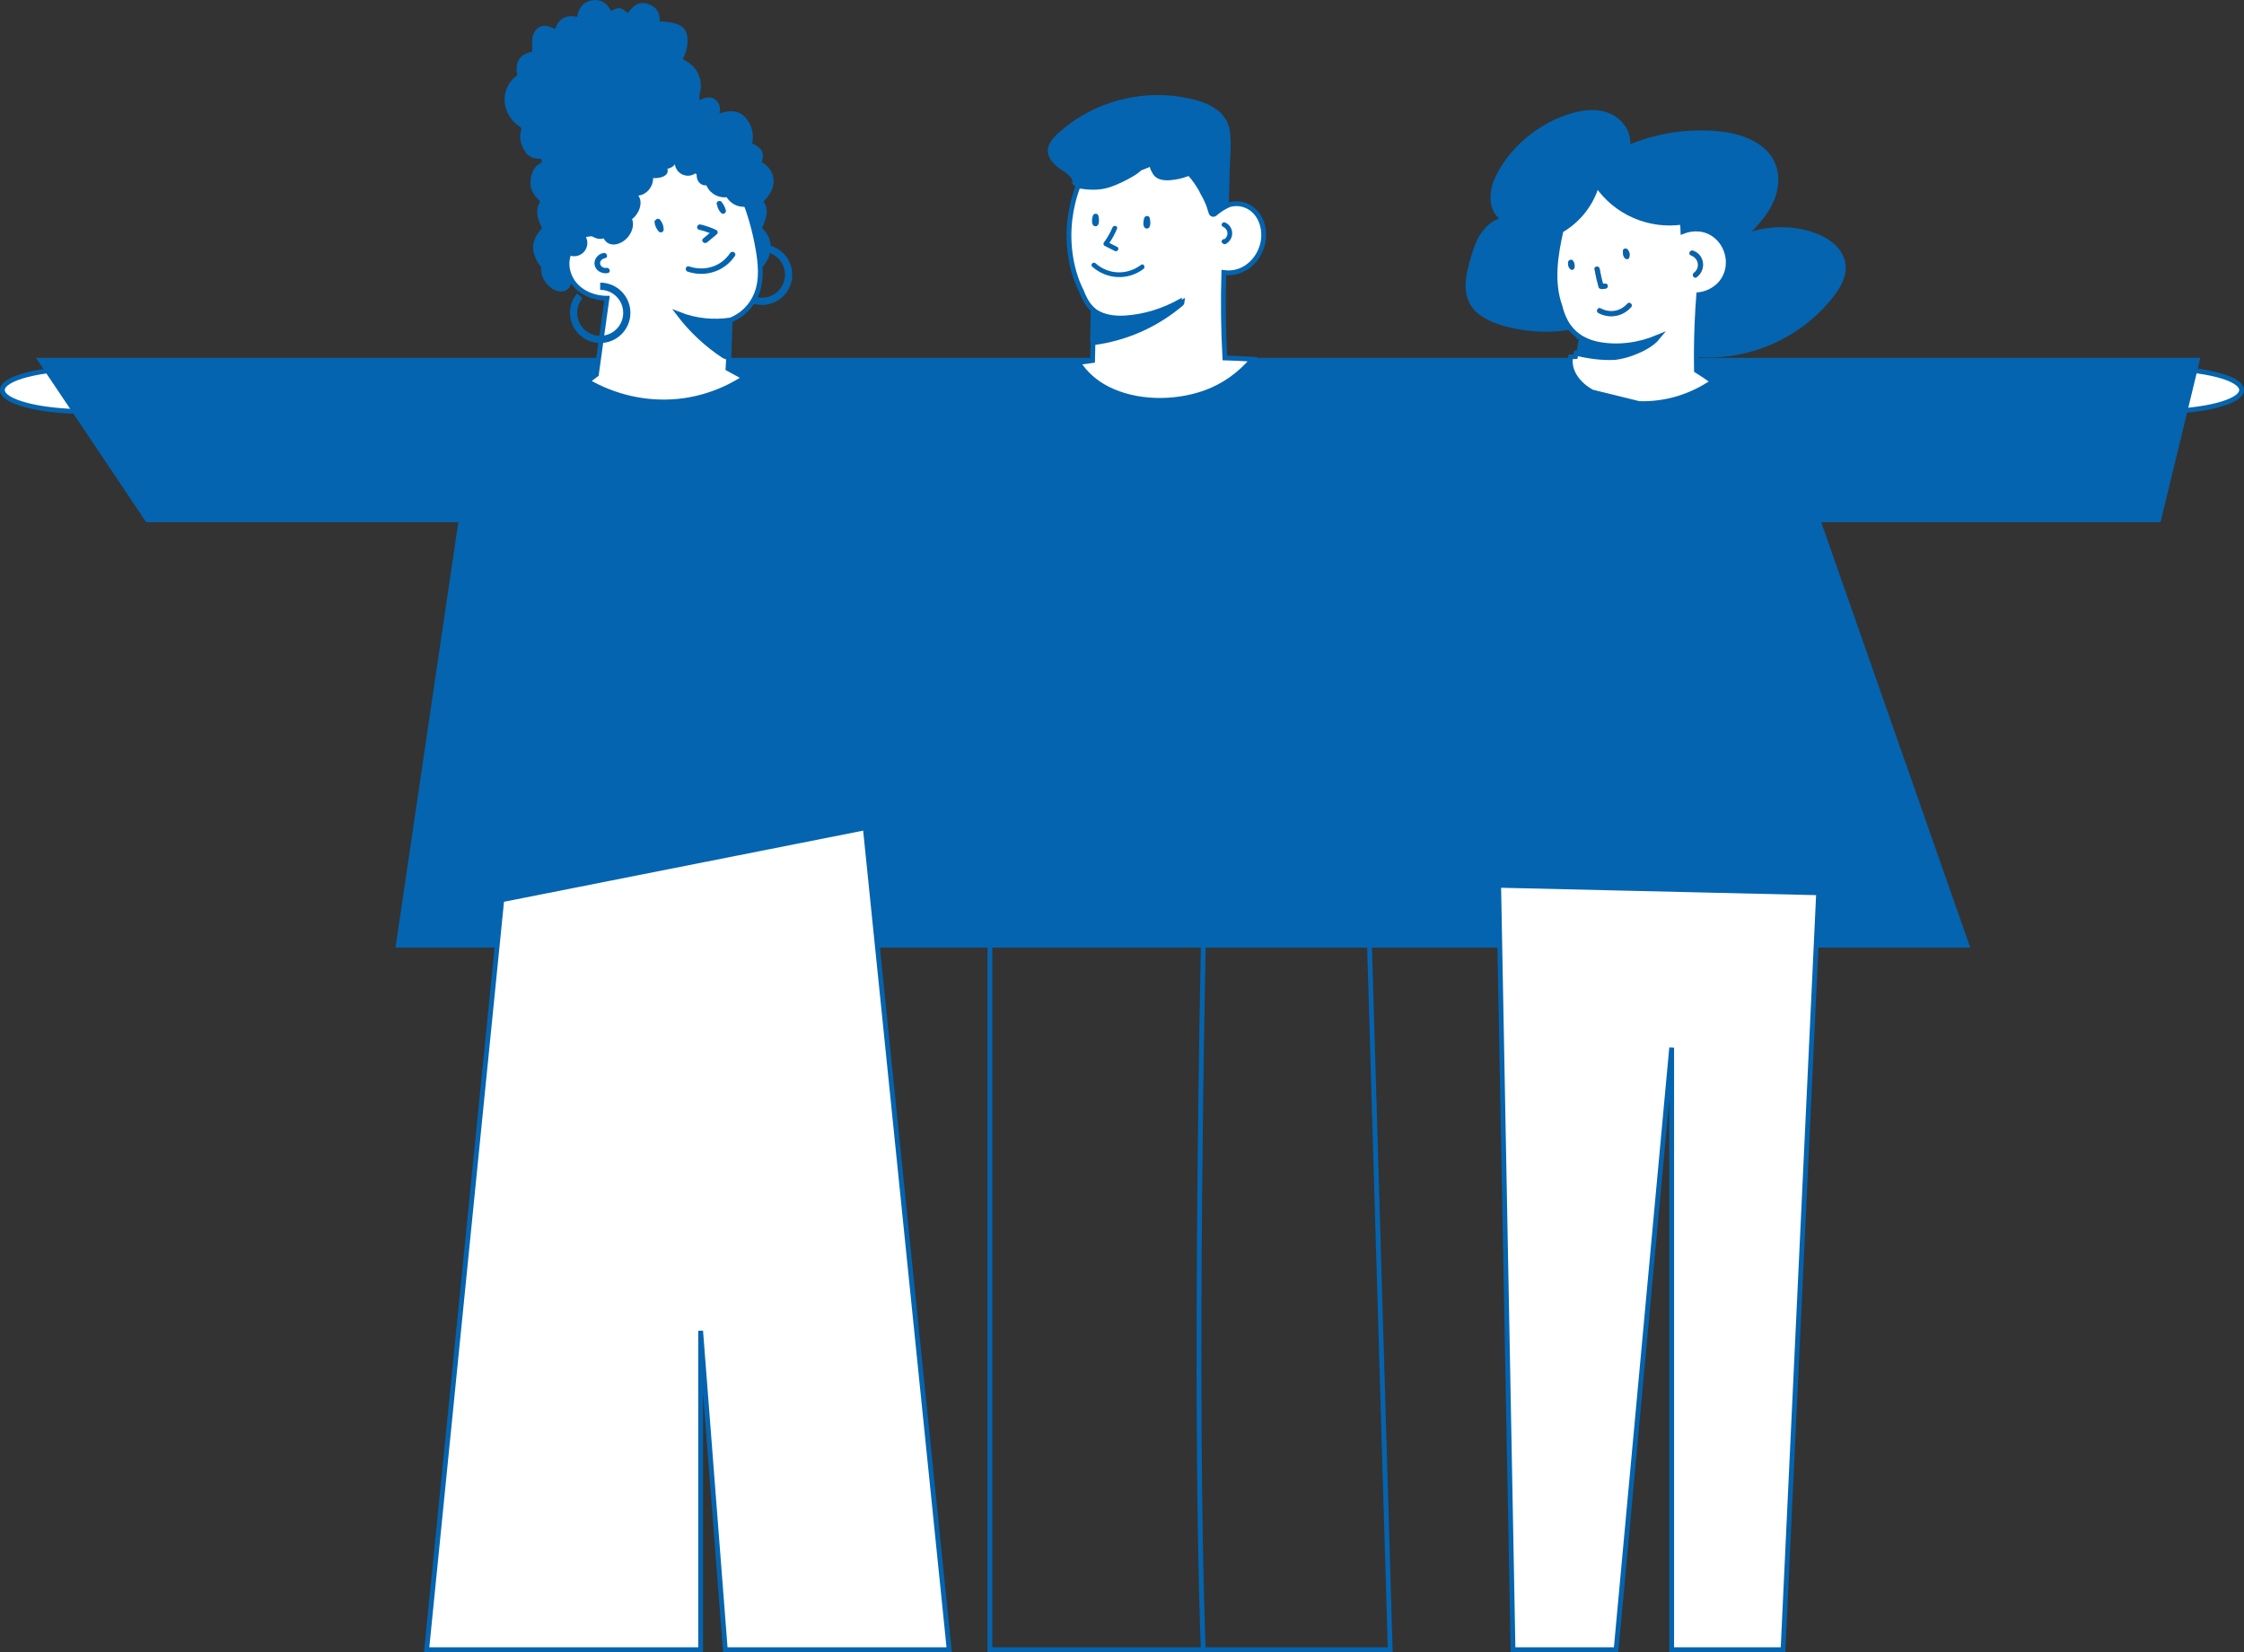 <?xml version="1.0" encoding="utf-8"?>
<!-- Generator: Adobe Illustrator 27.4.0, SVG Export Plug-In . SVG Version: 6.00 Build 0)  -->
<svg version="1.1" id="Ebene_1" xmlns="http://www.w3.org/2000/svg" xmlns:xlink="http://www.w3.org/1999/xlink" x="0px" y="0px"
	 viewBox="0 0 933.98 687.82" style="enable-background:new 0 0 933.98 687.82;" xml:space="preserve">
<rect x="0" y="0" width="933.98" height="687.82" fill="#333333" stroke="none"/>
<style type="text/css">
	.st0{fill:none;stroke:#0464AF;stroke-width:3;stroke-miterlimit:10;}
	.st1{fill:#0464AF;}
	.st2{fill:#0464AF;stroke:#0464AF;stroke-width:2;stroke-miterlimit:10;}
	.st3{fill:#FFFFFF;stroke:#0464AF;stroke-width:2;stroke-miterlimit:10;}
	.st4{fill:#0464AF;stroke:#0464AF;stroke-miterlimit:10;}
	.st5{fill:none;}
	.st6{fill:#F29248;}
	.st7{fill:none;stroke:#0464AF;stroke-width:2;stroke-miterlimit:10;}
</style>
<g>
	<circle class="st0" cx="317.16" cy="114.37" r="11.07"/>
	<path class="st1" d="M233.64,114.59c0.02-1.85,0.07-3.7-1.11-5.29c-0.28-0.37-0.57-0.77-0.94-1.03c-0.67-0.47-1.43-1.24-2.24-0.33
		c-0.7,0.79-0.72,1.79,0.06,2.56c1.19,1.17,1.24,2.53,0.89,4.22c-3.67-1.54-6.18-4.14-7.58-7.72c-1.72-4.41-0.8-7.87,2.88-12.05
		c-1.75-3.56-3.13-7.13-0.75-11.11c-2.35-2.18-4.31-4.8-4.04-8.33c0.26-3.35,1.29-6.4,4.83-7.96c-0.16-0.44-0.33-0.9-0.54-1.49
		c-0.54,0-1.09,0.03-1.63-0.01c-3.3-0.22-4.92-2.48-6.09-5.17c-0.92-2.13-1.18-4.37-0.49-6.64c0.22-0.74,0.03-1.1-0.61-1.53
		c-6-4.01-7.98-11.4-4.67-17.32c0.46-0.82,1.01-1.6,1.63-2.29c0.59-0.66,1.34-1.18,2.03-1.77c-1-5.53,0.97-8.73,6.24-9.85
		c0-1.74-0.07-3.52,0.03-5.3c0.04-0.79,0.33-1.6,0.66-2.33c1.18-2.62,3.61-3.69,6.36-2.82c0.81,0.25,1.57,0.66,2.54,1.07
		c1.4-4.49,4.61-6.01,9.14-5.08c0.6-3.64,2.43-6.24,6.05-6.88c3.69-0.65,6.37,1.06,7.98,4.41c3.38-1.73,4.28-1.61,6.97,0.92
		c2.2-3,4.79-5.24,8.83-3.72c3.17,1.19,4.64,3.61,4.51,7.12c0.49,0.03,0.94,0.02,1.39,0.08c1.52,0.2,3.08,0.27,4.55,0.67
		c4.24,1.13,5.86,3.54,5.64,7.92c-0.12,2.48-0.75,4.79-2.02,6.97c1.05,0.68,2.08,1.27,3.03,1.98c3.73,2.77,5.37,7.79,4.14,12.25
		c-0.24,0.85-0.16,1.78-0.25,2.93c2.35-0.99,4.44-1.78,6.49-0.31c1.95,1.4,2.47,3.38,1.9,5.84c3.96-1.19,7.81-1.61,10.84,1.79
		c2.73,3.06,3.55,6.74,2.8,10.74c4.01,1.7,5.33,4.33,3.94,7.73c6.32,3.74,6.64,10.88,0.76,16.38c2.58,3.86,0.97,7.45-0.65,11.07
		c7.77,7.21,1.69,17.6-4.86,19.67c-0.21-1.3-0.25-2.52,0.58-3.63c0.25-0.34,0.57-0.65,0.74-1.03c0.33-0.74,0.39-1.48-0.33-2.09
		c-0.76-0.65-1.41-0.19-1.96,0.25c-2.03,1.6-2.35,3.86-2.27,6.24c0.03,0.71,0.19,1.31-0.74,1.63c-0.3,0.1-0.47,0.76-0.6,1.19"/>
	<polygon class="st2" points="276.21,114.37 303.94,132.21 303.02,158.41 274.32,151.21 	"/>
	<ellipse class="st3" cx="898.06" cy="162.38" rx="34.92" ry="8.98"/>
	<ellipse class="st3" cx="35.92" cy="162.38" rx="34.92" ry="8.98"/>
	<polygon class="st1" points="14.97,149 915.82,149 899.23,217.41 60.84,217.41 	"/>
	<path class="st3" d="M460.93,161.84c11.99,6.1,27.8,6.16,40.34,1.77c7.87-2.76,14.81-7.7,20.1-14.06
		c-3.85-0.23-7.71-0.41-11.57-0.53c-0.64-12.17-0.79-23.36-0.43-35.55c2.1,0.28,4.27,0.1,6.31-0.61c4.86-1.69,8.47-6.03,9.76-10.95
		c1.28-4.91,0.23-10.75-3.61-14.29c-2.78-2.57-6.71-3.43-10.17-2.4c0,0,0,0,0,0c-2.15,0.91-4.17,2.17-5.97,3.76
		c-0.56,0.49-1.42,0.3-1.65-0.44c-0.66-2.17,0.25-1.72-3.83-8.94c-0.07-0.13-0.11-0.25-0.13-0.38c-1.43-2.54-3.11-5.02-5.14-7.14
		c-1.9,0.81-3.88,1.39-5.94,1.7c-2.74,0.41-6.62,0.82-8.32-1.94c-0.77-1.25-0.88-2.72-0.69-4.17c-1.51,0.81-3.08,1.5-4.69,2.07
		c-0.26,0.09-0.52,0.18-0.79,0.28c-1.12,1.07-2.4,1.96-3.78,2.74c-2.83,1.61-5.87,3.12-8.96,4.17c-4.37,1.48-8.72,1.16-13.08,0.48
		c0.01,0.01,0.02,0.03,0.03,0.04c-3.41,8.94-4.58,18.71-3.29,28.24c0.68,5.03,2.13,10.52,4.58,15.32c1.05,2.76,2.34,5.39,4.5,7.54
		c0.22,0.22,0.44,0.42,0.67,0.62c3.68,3.17,8.71,3.99,13.47,3.72c8.23-0.46,16.23-3.02,23.39-7.06c-0.02,0.2-0.11,0.4-0.31,0.57
		c-10.43,8.91-23.27,14.57-36.82,16.3c-0.06,2.8-0.11,4.6-0.17,7.4c-1.99,0.27-3.99,0.54-5.98,0.83
		C451.67,155.61,455.96,159.31,460.93,161.84z"/>
	<path class="st4" d="M491.37,124.83c-7.16,4.04-15.16,6.6-23.39,7.06c-4.76,0.26-9.79-0.55-13.47-3.72
		c-0.01,0.34-0.01,0.68-0.02,1.02c-0.07,3.51-0.14,7.02-0.21,10.53c-0.01,0.66-0.03,1.32-0.04,1.99
		c13.55-1.73,26.39-7.39,36.82-16.3C491.26,125.23,491.35,125.03,491.37,124.83z"/>
	<path class="st4" d="M460.49,75.93c3.13-1.05,6.2-2.56,9.07-4.17c1.39-0.78,2.69-1.67,3.82-2.74c0.27-0.09,0.54-0.19,0.8-0.28
		c1.63-0.57,3.22-1.26,4.75-2.07c-0.2,1.45-0.08,2.92,0.69,4.17c1.72,2.77,5.65,2.35,8.43,1.94c2.08-0.31,4.1-0.89,6.01-1.7
		c2.05,2.11,3.75,4.59,5.2,7.14c0.02,0.12,0.05,0.25,0.13,0.38c1.63,2.84,2.92,5.81,3.88,8.94c0.23,0.74,1.1,0.93,1.67,0.44
		c1.83-1.59,3.87-2.85,6.05-3.76c0.02-0.71,0.03-1.42,0.05-2.13c0.1-3.9,0.19-7.8,0.29-11.7c0.13-5.28,0.87-10.96-0.01-16.19
		c-1.55-9.18-11.9-12.08-19.91-13.37c-17.21-2.77-35.43,2.16-48.72,13.34c-3.25,2.73-7.67,6.39-5.51,11.07
		c0.91,1.98,2.62,3.45,4.37,4.7c1.56,1.11,3.71,2.29,4.76,4.03c0.3,0.5,0.52,1.04,0.6,1.64c0.04,0.32,0.17,0.59,0.35,0.8
		C451.66,77.08,456.07,77.41,460.49,75.93z"/>
	<path class="st5" d="M305.98,133.21c3.97-1.7,7.37-4.45,9.67-8.67c3.19-5.85,2.91-12.66,1.93-19c-1.1-7.05-2.85-14.1-5.39-20.8
		c-0.41-1.08-0.84-2.15-1.3-3.21c-0.32,0.37-0.85,0.53-1.42,0.21c-12.91-7.21-25.5-14.94-37.72-23.17
		c-4.71,14.13-11.95,27.32-21.39,39.06c-2.28-0.45-4.61-0.3-6.87,0.93c-1.11,0.61-2.02,1.37-2.76,2.24
		c-1.22,1.43-1.96,3.17-2.3,5.01c-0.65,1.89-0.85,3.95-0.5,6.02c0.3,1.77,0.91,3.37,1.76,4.78c2.93,4.87,8.72,7.54,14.73,7.57
		l-1.5,10.76"/>
	<path class="st6" d="M298.6,83.99c0.41-0.39,1.27-0.48,1.66,0c0.88,1.07,1.53,2.25,1.85,3.58c0.25,1.04-1.14,1.96-1.96,1.1
		c-0.87-0.91-1.48-2.02-1.67-3.25C298.2,84.96,298.17,84.41,298.6,83.99z"/>
	<path class="st6" d="M291.61,93.48c2.26,0.52,4.43,1.29,6.52,2.28c0.65,0.31,0.79,1.31,0.24,1.77c-1.35,1.12-2.69,2.25-4.04,3.37
		c-1.14,0.95-2.81-0.64-1.66-1.59c0.91-0.76,1.82-1.52,2.73-2.27c-1.43-0.57-2.89-1.03-4.41-1.38
		C289.51,95.32,290.14,93.14,291.61,93.48z"/>
	<path class="st6" d="M286.84,110.92c6.47,2.18,13.35,0.03,17.03-5.55c0.81-1.22,2.84-0.09,2.03,1.14
		c-4.22,6.38-12.22,9.11-19.69,6.58C284.79,112.61,285.41,110.44,286.84,110.92z"/>
	<path class="st6" d="M272.89,91.55c0.03-0.04,0.07-0.09,0.11-0.13c0.41-0.4,1.26-0.47,1.66,0c1.02,1.22,1.59,2.62,1.57,4.2
		c-0.01,0.93-1.31,1.55-2.01,0.8c-1.06-1.14-1.64-2.46-1.8-3.98C272.38,92.08,272.59,91.76,272.89,91.55z"/>
	<path class="st6" d="M252.95,113.7c-2.33,0.4-4.83-0.85-5.41-3.16c-0.6-2.36,1.21-4.81,3.66-5.22c1.48-0.25,2.11,1.92,0.62,2.17
		c-1.18,0.2-2.27,1.18-2.02,2.43c0.22,1.06,1.43,1.79,2.52,1.6C253.8,111.27,254.43,113.44,252.95,113.7z"/>
	<path class="st3" d="M244.5,158.74c11.1,6.49,24.22,9.55,37.23,8.37c10.11-0.91,19.83-4.41,28.17-9.88
		c-2.29-1.27-4.59-2.53-6.9-3.77c0.06-1.01,0.12-2.03,0.18-3.04c0.03-0.49,0.06-0.97,0.09-1.46c-0.67-0.25-1.34-0.51-2-0.78
		c-7.15-4.73-13.4-10.55-18.54-17.27c6.82,2.67,14.29,3.41,21.47,2.29c3.97-1.7,7.37-4.45,9.67-8.67c3.19-5.85,2.91-12.66,1.93-19
		c-1.1-7.05-2.85-14.1-5.39-20.8c-0.41-1.08-0.84-2.15-1.3-3.21c-0.32,0.37-0.85,0.53-1.42,0.21c-12.91-7.21-25.5-14.94-37.72-23.17
		c-4.71,14.13-11.95,27.32-21.39,39.06c-2.28-0.45-4.61-0.3-6.87,0.93c-1.11,0.61-2.02,1.37-2.76,2.24
		c-1.22,1.43-1.96,3.17-2.3,5.01c-0.65,1.89-0.85,3.95-0.5,6.02c0.3,1.77,0.91,3.37,1.76,4.78c2.93,4.87,8.72,7.54,14.73,7.57
		l-1.5,10.76c-0.7,5.05-1.41,10.1-2.11,15.14c-0.27,1.94-0.54,3.88-0.81,5.83C246.97,156.83,245.73,157.78,244.5,158.74z"/>
	<path class="st1" d="M651.72,133.94c-1.13-2.06-1.89-4.23-2.43-6.46c-3.58-9.99-1.88-21.15,0.48-31.55
		c7.19-4.15,12.61-11.02,14.91-19.04c7.89,11.71,21.89,17.6,35.47,15.62c0.22,1.26,0.35,2.54,0.37,3.84
		c2.18-0.85,4.56-1.19,6.91-0.94c5.26,0.54,9.55,4.37,11.19,9.33c1.67,5.06,0.49,10.66-3.49,14.29c-2.29,2.08-5.12,3.32-8.07,3.67
		c-0.61,7.93-0.94,15.88-0.99,23.84c0,0.71,0,1.43,0,2.14c16.05,1.24,32.4-3.66,45.21-13.45c3.37-2.57,6.49-5.46,9.28-8.65
		c2.91-3.33,5.8-7.05,7.09-11.34c2.59-8.59-3.93-15.05-11.4-17.94c-8.64-3.34-18.31-3.54-27.15-0.91c4.01-4.11,7.76-8.58,9.69-14.03
		c2.09-5.9,1.99-12.65-1.92-17.79c-7.73-10.16-24.06-10.87-35.61-9.97c-7.8,0.61-15.47,2.47-22.69,5.45
		c0.34-4.97-2.8-9.68-7.13-12.12c-6.13-3.46-13.85-2.12-20.14,0.14c-12.25,4.4-23.25,13.76-28.88,25.59
		c-2.66,5.58-3.3,13.04,1.51,17.3c-4.12,1.53-7.17,4.96-9.11,8.96c-1.4,2.89-2.28,6.01-3.13,9.09c-0.77,2.78-1.46,5.61-1.65,8.5
		c-0.36,5.34,1.35,10.29,5.76,13.54c4.62,3.41,10.69,5.01,16.25,6.04c7.26,1.35,14.71,1.36,21.97,0.12
		C653.15,136.23,652.38,135.15,651.72,133.94z"/>
	<path class="st3" d="M682.21,168.02c11.02,0.36,21.76-2.95,30.73-9.17c-2.22-1.63-4.51-3.17-6.86-4.61
		c-0.03-1.86-0.04-3.71-0.04-5.57c0-0.71,0-1.43,0-2.14c0.05-7.95,0.38-15.9,0.99-23.84c2.95-0.34,5.78-1.58,8.07-3.67
		c3.98-3.63,5.16-9.23,3.49-14.29c-1.63-4.96-5.92-8.78-11.19-9.33c-2.35-0.24-4.73,0.1-6.91,0.94c-0.02-1.3-0.15-2.58-0.37-3.84
		c-13.58,1.98-27.58-3.91-35.47-15.62c-2.3,8.02-7.71,14.89-14.91,19.04c-2.36,10.4-4.06,21.55-0.48,31.55
		c0.54,2.23,1.31,4.41,2.43,6.46c0.66,1.2,1.43,2.29,2.29,3.27c1,1.14,2.12,2.13,3.36,2.96c-0.01,0.06-0.02,0.12-0.04,0.18
		c0.33,0.15,0.66,0.29,0.99,0.42c2.02,1.2,4.3,2.03,6.75,2.51c8.39,1.65,17.18,0.41,25.05-2.9c-2.66,3.32-7.57,5.54-11.04,6.79
		c-2.24,0.81-4.54,1.36-6.87,1.67c-5.46,0.29-10.88-0.49-16.2-1.72c-0.09,0.45-0.18,0.91-0.27,1.36c-0.68,0.04-1.36,0.08-2.04,0.12
		c-0.93,6.36,3.6,11.73,8.98,14.61L682.21,168.02z"/>
	<path class="st6" d="M704.71,104.37c4.85,1.79,5.49,7.96,1.5,11.02c-1.1,0.84-2.31-0.93-1.22-1.77c2.84-2.18,1.99-6.13-1.23-7.32
		C702.48,105.82,703.42,103.89,704.71,104.37z"/>
	<path class="st6" d="M654.49,112.3c-0.45,0.11-0.83-0.1-1.11-0.43c-0.64-0.76-0.88-1.8-0.71-2.76c0.06-0.37,0.33-0.66,0.66-0.79
		c0.44-0.27,1.03-0.26,1.4,0.29c0.56,0.84,0.78,1.86,0.58,2.86C655.24,111.88,654.91,112.2,654.49,112.3z"/>
	<path class="st6" d="M676.17,103.54c0.01,0,0.03-0.01,0.04-0.01c0.35-0.12,0.79-0.07,1.07,0.2c0.99,0.96,1.26,2.28,0.8,3.57
		c-0.29,0.84-1.4,0.69-1.85,0.14c-0.58-0.7-0.83-1.64-0.72-2.54c-0.04-0.15-0.06-0.31-0.04-0.49l0.01-0.05
		C675.52,103.99,675.82,103.65,676.17,103.54z"/>
	<path class="st6" d="M665.34,119.52c-0.7-2.45-1.26-4.92-1.69-7.43c-0.23-1.37,1.91-1.53,2.14-0.18c0.36,2.11,0.83,4.18,1.39,6.24
		c0.28-0.03,0.57-0.07,0.85-0.1c0.6-0.07,1.09,0.42,1.16,0.98c0.08,0.59-0.42,1.09-0.98,1.16c-0.47,0.06-0.94,0.12-1.42,0.17
		c-0.23,0.03-0.44-0.03-0.62-0.14C665.82,120.2,665.48,119.99,665.34,119.52z"/>
	<path class="st6" d="M678.93,127.85c-3.51,3.96-8.96,4.95-13.65,2.48c-1.22-0.64-0.29-2.58,0.94-1.93
		c3.87,2.04,8.19,1.32,11.09-1.95C678.22,125.41,679.84,126.81,678.93,127.85z"/>
	<path class="st1" d="M672.21,148.86c2.33-0.31,4.63-0.87,6.87-1.67c3.47-1.25,8.38-3.47,11.04-6.79c-7.87,3.3-16.67,4.54-25.05,2.9
		c-2.45-0.48-4.72-1.31-6.75-2.51c-0.33-0.13-0.66-0.27-0.99-0.42c-0.14,0.72-0.28,1.44-0.42,2.16c-0.16,0.84-0.33,1.68-0.49,2.53
		c-0.14,0.7-0.27,1.4-0.41,2.1C661.33,148.36,666.75,149.15,672.21,148.86z"/>
	<polygon class="st1" points="192.54,205.31 164.61,394.52 820.05,394.52 751.21,197.98 	"/>
	<polygon class="st3" points="208.85,374.6 177.58,686.82 291.61,686.82 291.61,554.05 301.88,686.82 395.06,686.82 360.14,344.63 	
		"/>
	<polygon class="st7" points="412.02,381.55 412.02,686.82 578.62,686.82 569.65,381.55 	"/>
	<path class="st7" d="M500.81,686.82c-3.99-106.75,0-292.3,0-292.3"/>
	<polygon class="st3" points="756.93,371.7 742.12,686.82 695.77,686.82 695.77,436.18 672.64,686.82 629.74,686.82 623.76,368.58 	
		"/>
	<path class="st1" d="M276.23,95.62c0.02-1.57-0.55-2.98-1.57-4.2c-0.4-0.47-1.25-0.4-1.66,0c-0.04,0.04-0.07,0.08-0.11,0.13
		c-0.3,0.21-0.51,0.53-0.47,0.89c0.16,1.52,0.75,2.84,1.8,3.98C274.92,97.18,276.22,96.56,276.23,95.62z"/>
	<path class="st1" d="M300.15,88.67c0.83,0.87,2.22-0.05,1.96-1.1c-0.32-1.33-0.97-2.51-1.85-3.58c-0.39-0.48-1.25-0.39-1.66,0
		c-0.44,0.42-0.41,0.98-0.12,1.43C298.68,86.65,299.28,87.75,300.15,88.67z"/>
	<path class="st1" d="M290.98,95.65c1.51,0.35,2.98,0.8,4.41,1.38c-0.91,0.76-1.82,1.52-2.73,2.27c-1.14,0.95,0.52,2.54,1.66,1.59
		c1.35-1.12,2.69-2.25,4.04-3.37c0.55-0.46,0.41-1.46-0.24-1.77c-2.09-0.99-4.25-1.76-6.52-2.28
		C290.14,93.14,289.51,95.32,290.98,95.65z"/>
	<path class="st1" d="M286.21,113.09c7.46,2.52,15.47-0.2,19.69-6.58c0.81-1.23-1.22-2.36-2.03-1.14
		c-3.68,5.58-10.56,7.73-17.03,5.55C285.41,110.44,284.79,112.61,286.21,113.09z"/>
	<path class="st1" d="M252.32,111.52c-1.09,0.19-2.3-0.55-2.52-1.6c-0.26-1.24,0.84-2.23,2.02-2.43c1.49-0.25,0.86-2.42-0.62-2.17
		c-2.45,0.41-4.26,2.85-3.66,5.22c0.58,2.31,3.08,3.55,5.41,3.16C254.43,113.44,253.8,111.27,252.32,111.52z"/>
	<path class="st1" d="M509.66,99.56c-0.87-0.15-1.72,0.94-0.91,1.62c0.09,0.07,0.17,0.15,0.26,0.22c0.35,0.29,0.79,0.38,1.2,0.15
		c3.59-1.99,3.52-7.14-0.25-8.9c-1.14-0.53-2.15,1.17-1,1.7C511.22,95.4,511.56,98.12,509.66,99.56z"/>
	<path class="st1" d="M455.85,94.19c2.03,0.19,1.62-3.36,1.26-4.49c-0.17-0.54-0.64-0.73-1.08-0.68c-0.52-0.1-0.93,0.24-1.12,0.71
		C454.47,90.86,453.99,94.02,455.85,94.19z"/>
	<path class="st1" d="M477.41,89.97c-0.52-0.1-0.93,0.24-1.12,0.71c-0.45,1.14-0.93,4.29,0.93,4.46c2.03,0.19,1.62-3.36,1.26-4.49
		C478.32,90.11,477.85,89.91,477.41,89.97z"/>
	<path class="st1" d="M459.76,102.35l4.23,2.14c1.13,0.57,2.13-1.13,1-1.7c-1.09-0.55-2.17-1.1-3.26-1.65
		c1.28-1.86,2.32-3.82,3.19-5.91c0.49-1.17-1.42-1.68-1.9-0.52c-0.94,2.25-2.16,4.34-3.61,6.3
		C459.1,101.41,459.32,102.13,459.76,102.35z"/>
	<path class="st1" d="M474.93,110.26c-5.74,4.36-13.51,4.19-18.94-0.63c-0.95-0.84-2.35,0.55-1.39,1.39
		c6.03,5.37,14.86,5.85,21.33,0.94C476.92,111.21,475.94,109.49,474.93,110.26z"/>
	<path class="st1" d="M703.77,106.3c3.22,1.19,4.07,5.14,1.23,7.32c-1.09,0.84,0.12,2.61,1.22,1.77c3.99-3.06,3.34-9.23-1.5-11.02
		C703.42,103.89,702.48,105.82,703.77,106.3z"/>
	<path class="st1" d="M677.3,126.44c-2.9,3.27-7.22,3.99-11.09,1.95c-1.23-0.65-2.16,1.29-0.94,1.93
		c4.69,2.47,10.14,1.49,13.65-2.48C679.84,126.81,678.22,125.41,677.3,126.44z"/>
	<path class="st1" d="M653.33,108.31c-0.33,0.13-0.6,0.43-0.66,0.79c-0.17,0.97,0.06,2.01,0.71,2.76c0.29,0.33,0.66,0.54,1.11,0.43
		c0.42-0.1,0.75-0.42,0.83-0.84c0.19-1-0.02-2.01-0.58-2.86C654.37,108.05,653.77,108.04,653.33,108.31z"/>
	<path class="st1" d="M675.5,104.89c-0.1,0.9,0.14,1.84,0.72,2.54c0.45,0.55,1.56,0.7,1.85-0.14c0.45-1.29,0.19-2.61-0.8-3.57
		c-0.28-0.27-0.71-0.31-1.07-0.2c-0.01,0-0.03,0.01-0.04,0.01c-0.34,0.11-0.65,0.45-0.69,0.81l-0.01,0.05
		C675.44,104.58,675.46,104.74,675.5,104.89z"/>
	<path class="st1" d="M666.8,120.35c0.47-0.06,0.94-0.12,1.42-0.17c0.56-0.07,1.06-0.57,0.98-1.16c-0.07-0.56-0.56-1.05-1.16-0.98
		c-0.28,0.03-0.57,0.07-0.85,0.1c-0.56-2.06-1.03-4.13-1.39-6.24c-0.23-1.35-2.37-1.18-2.14,0.18c0.43,2.51,0.99,4.98,1.69,7.43
		c0.13,0.47,0.47,0.68,0.84,0.7C666.36,120.32,666.57,120.38,666.8,120.35z"/>
	<circle class="st1" cx="286.32" cy="67.67" r="5.49"/>
	
		<ellipse transform="matrix(0.454 -0.891 0.891 0.454 92.589 279.665)" class="st1" cx="274.35" cy="64.33" rx="5.49" ry="7.6"/>
	
		<ellipse transform="matrix(0.211 -0.977 0.977 0.211 145.058 319.383)" class="st1" cx="270.41" cy="69.82" rx="4.01" ry="7.72"/>
	
		<ellipse transform="matrix(0.454 -0.891 0.891 0.454 96.928 318.455)" class="st1" cx="308.15" cy="80.19" rx="5.49" ry="6.92"/>
	
		<ellipse transform="matrix(0.454 -0.891 0.891 0.454 78.558 278.056)" class="st1" cx="266.02" cy="74.97" rx="6.57" ry="5.49"/>
	<circle class="st1" cx="249.81" cy="93.97" r="5.49"/>
	
		<ellipse transform="matrix(0.642 -0.767 0.767 0.642 27.001 230.482)" class="st1" cx="260.23" cy="86.34" rx="7.32" ry="5.49"/>
	
		<ellipse transform="matrix(0.808 -0.59 0.59 0.808 -22.919 158.487)" class="st1" cx="231.43" cy="114.37" rx="5.49" ry="7.69"/>
	<circle class="st1" cx="238.97" cy="101.19" r="5.49"/>
	
		<ellipse transform="matrix(0.454 -0.891 0.891 0.454 96.907 301.642)" class="st1" cx="294.43" cy="71.8" rx="5.49" ry="4.36"/>
	
		<ellipse transform="matrix(0.454 -0.891 0.891 0.454 96.097 309.231)" class="st1" cx="300.21" cy="76.25" rx="5.49" ry="6.92"/>
	
		<ellipse transform="matrix(0.642 -0.767 0.767 0.642 19.083 231.243)" class="st1" cx="257.09" cy="95.19" rx="7.32" ry="5.49"/>
	<path class="st0" d="M252.92,118.34"/>
	<path class="st0" d="M249.81,119.17c6.12,0,11.07,4.96,11.07,11.07c0,6.12-4.96,11.07-11.07,11.07s-11.07-4.96-11.07-11.07
		c0-2.69,0.96-5.16,2.56-7.08"/>
</g>
</svg>
